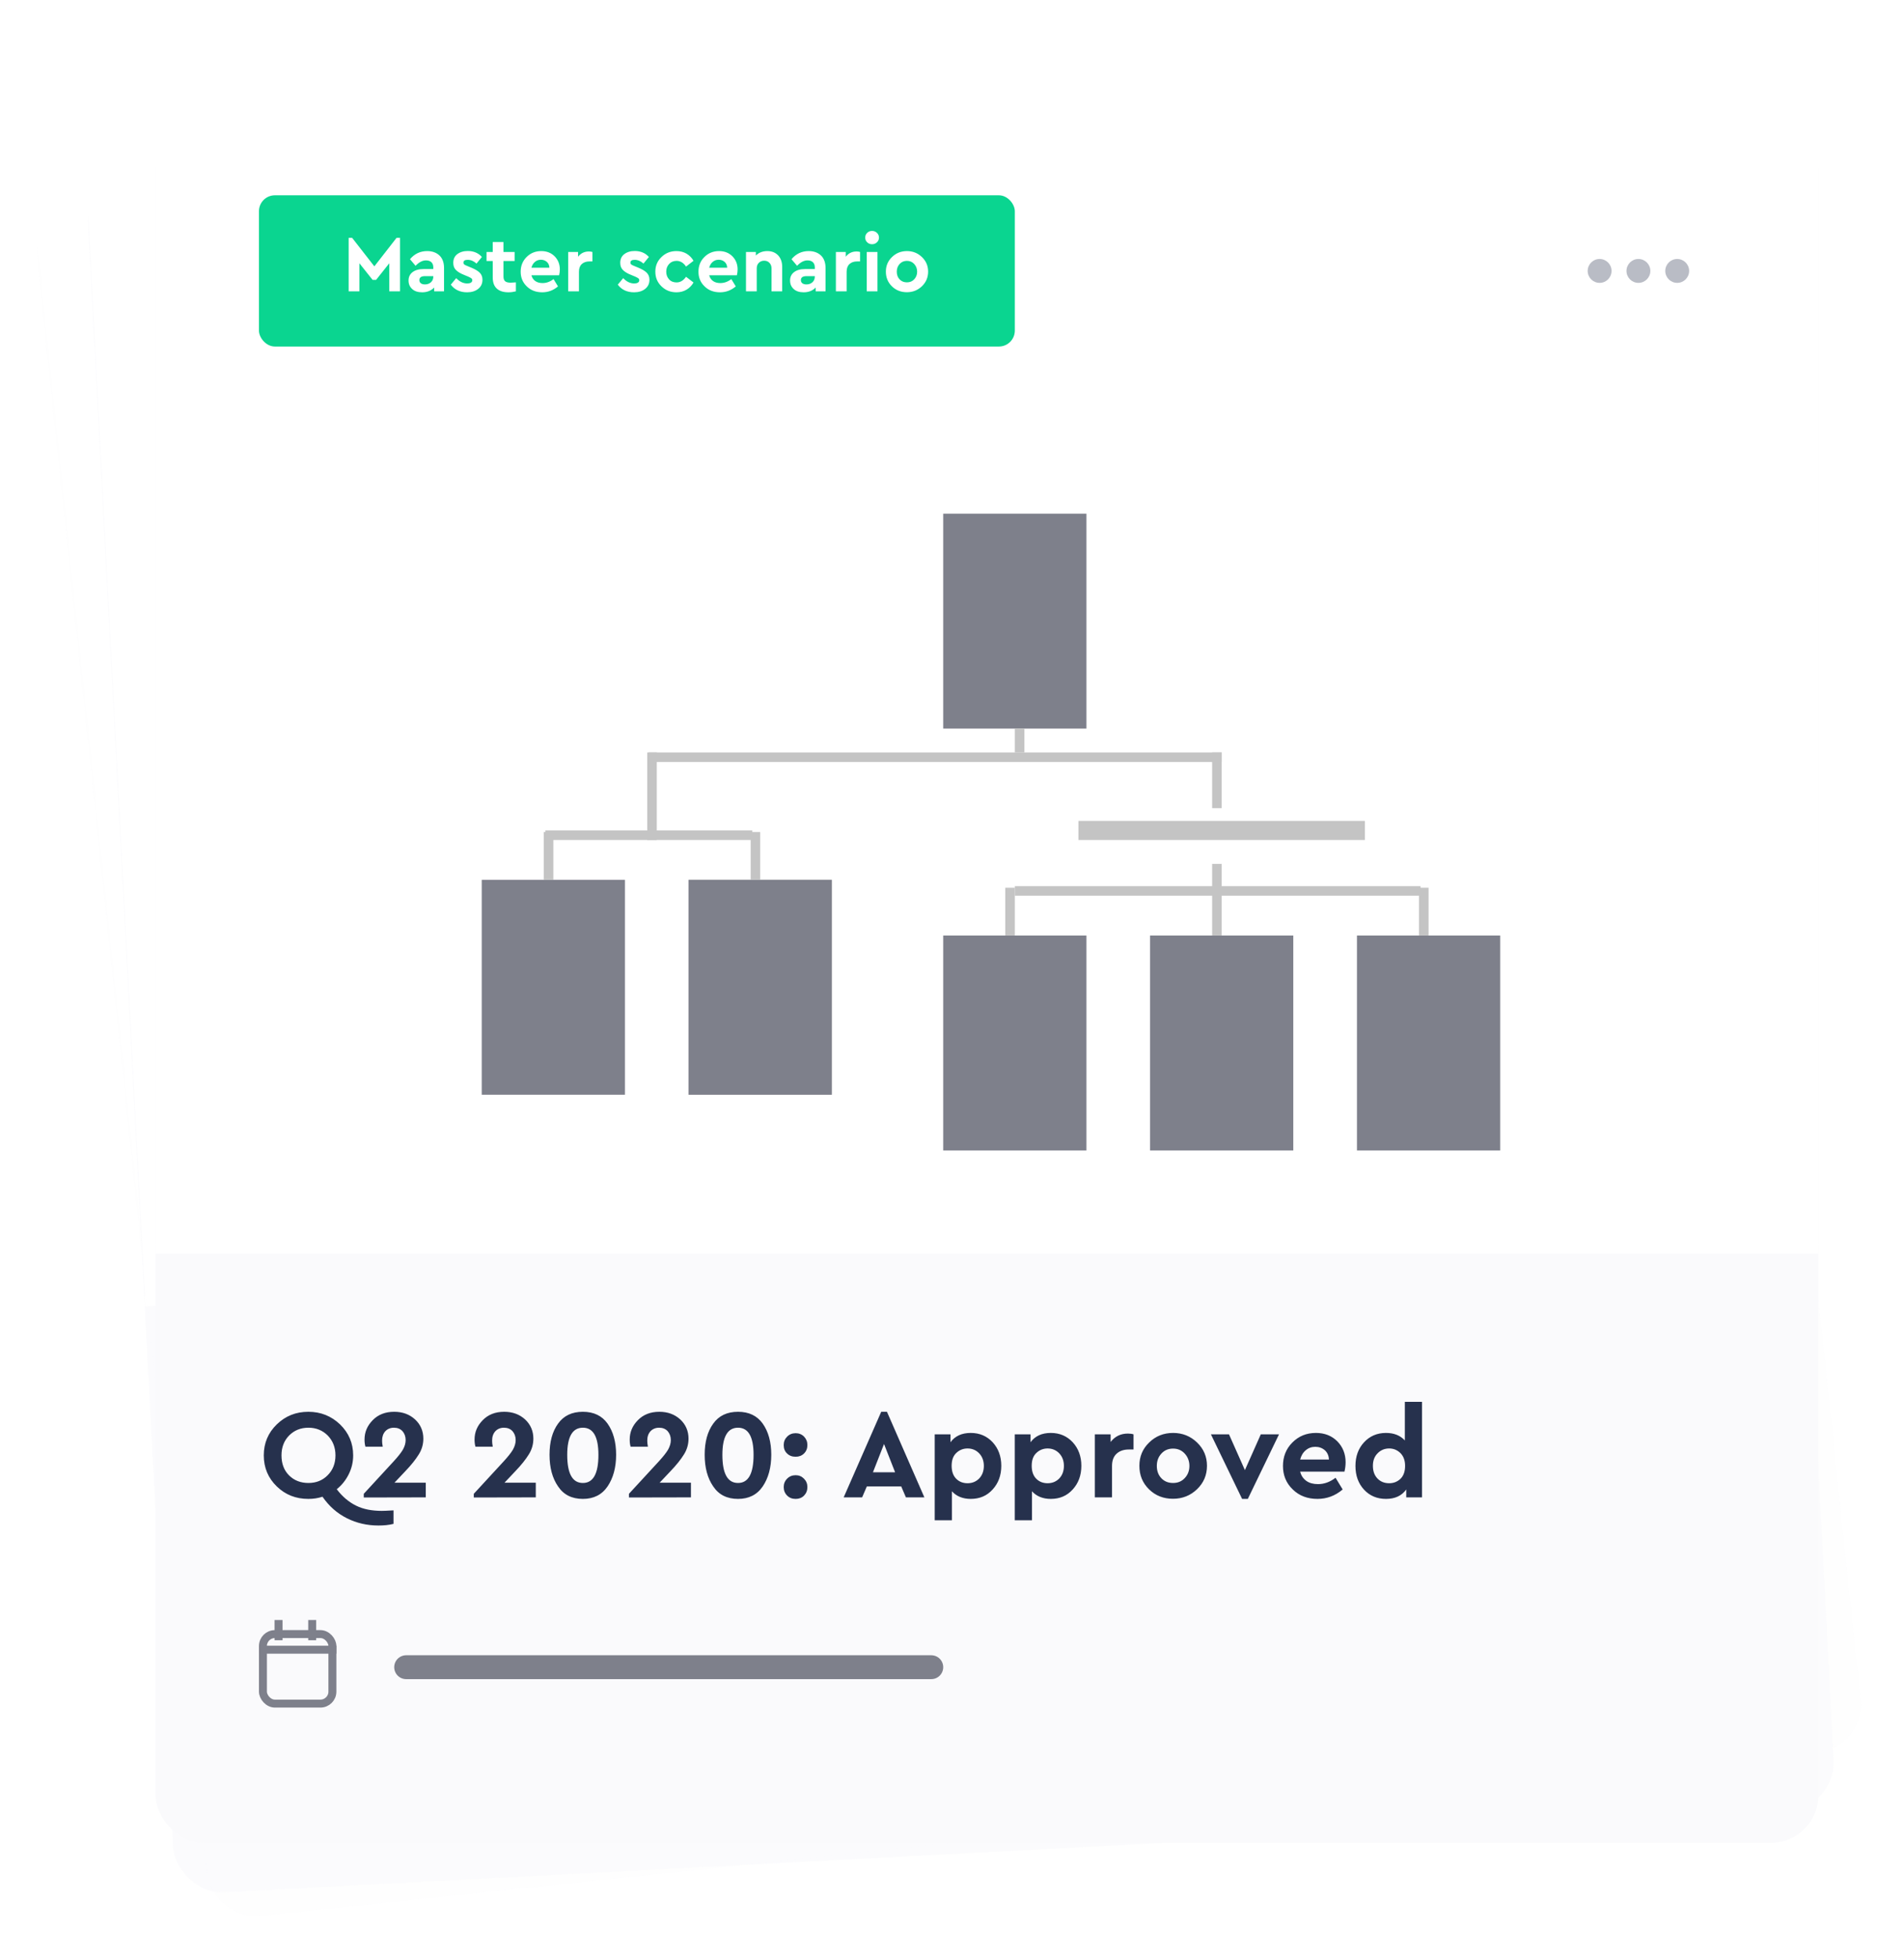<svg width="178" height="183" viewBox="0 0 178 183" fill="none" xmlns="http://www.w3.org/2000/svg">
<g opacity="0.3">
<g filter="url(#filter0_d)">
<rect x="3" y="18.25" width="155.461" height="160.668" rx="4.463" transform="rotate(-6 3 18.25)" fill="#FAFAFC"/>
</g>
<path d="M29.205 138.179L26.27 138.487L27.091 146.299L28.689 146.131L28.399 143.373L29.736 143.233C30.565 143.146 31.216 142.85 31.687 142.322C32.158 141.794 32.367 141.161 32.287 140.404C32.208 139.646 31.872 139.071 31.302 138.664C30.733 138.258 30.034 138.092 29.205 138.179ZM29.353 139.587C29.708 139.55 30.015 139.625 30.25 139.804C30.485 139.995 30.619 140.244 30.654 140.576C30.69 140.919 30.612 141.202 30.421 141.438C30.231 141.673 29.956 141.798 29.59 141.836L28.252 141.977L28.016 139.728L29.353 139.587ZM34.677 136.527L33.079 136.695L34.012 145.572L35.61 145.404L34.677 136.527ZM38.964 138.996C37.934 139.104 37.124 139.596 36.534 140.472L37.466 141.367C37.919 140.781 38.411 140.454 38.932 140.4C39.287 140.362 39.557 140.43 39.765 140.587C39.975 140.757 40.096 140.995 40.129 141.315L40.156 141.575L38.689 141.73C38.002 141.802 37.486 142.012 37.116 142.362C36.746 142.712 36.6 143.146 36.654 143.667C36.709 144.187 36.93 144.583 37.332 144.876C37.722 145.17 38.235 145.271 38.863 145.206C39.596 145.128 40.175 144.828 40.575 144.308L40.635 144.876L42.103 144.721L41.737 141.242C41.652 140.437 41.35 139.834 40.855 139.455C40.361 139.077 39.721 138.916 38.964 138.996ZM39.166 143.989C38.905 144.016 38.699 143.99 38.533 143.888C38.366 143.786 38.279 143.639 38.258 143.438C38.217 143.048 38.468 142.818 39.013 142.761L40.267 142.629L40.275 142.7C40.311 143.043 40.222 143.339 40.008 143.577C39.794 143.815 39.509 143.953 39.166 143.989ZM46.195 138.236C45.485 138.311 44.94 138.595 44.548 139.079L44.492 138.547L43.025 138.701L43.64 144.56L45.238 144.392L44.879 140.971C44.844 140.64 44.91 140.358 45.101 140.122C45.291 139.887 45.541 139.753 45.872 139.718C46.191 139.684 46.463 139.764 46.687 139.955C46.91 140.147 47.045 140.408 47.08 140.74L47.44 144.16L49.026 143.994L48.644 140.36C48.569 139.65 48.308 139.103 47.873 138.718C47.426 138.334 46.87 138.165 46.195 138.236ZM53.118 137.508C52.408 137.583 51.864 137.868 51.472 138.352L51.416 137.819L49.948 137.973L50.564 143.832L52.162 143.664L51.802 140.244C51.768 139.912 51.834 139.63 52.024 139.394C52.215 139.159 52.464 139.025 52.796 138.99C53.115 138.957 53.387 139.036 53.61 139.228C53.834 139.42 53.969 139.681 54.004 140.012L54.364 143.433L55.95 143.266L55.568 139.632C55.493 138.922 55.232 138.375 54.797 137.99C54.349 137.606 53.793 137.437 53.118 137.508ZM57.337 134.037C57.053 134.067 56.814 134.188 56.644 134.397C56.463 134.608 56.393 134.855 56.423 135.139C56.453 135.423 56.571 135.638 56.792 135.806C57.002 135.975 57.26 136.044 57.544 136.014C57.828 135.984 58.055 135.865 58.236 135.654C58.418 135.444 58.501 135.207 58.471 134.923C58.441 134.639 58.309 134.414 58.088 134.246C57.867 134.077 57.621 134.008 57.337 134.037ZM58.47 137.078L56.872 137.245L57.488 143.104L59.086 142.936L58.47 137.078ZM63.221 136.447C62.511 136.521 61.966 136.806 61.574 137.29L61.518 136.757L60.051 136.911L60.666 142.77L62.264 142.602L61.905 139.182C61.87 138.85 61.936 138.568 62.127 138.333C62.317 138.097 62.566 137.963 62.898 137.929C63.218 137.895 63.489 137.974 63.713 138.166C63.936 138.358 64.071 138.619 64.106 138.95L64.466 142.371L66.052 142.204L65.67 138.571C65.595 137.86 65.334 137.313 64.899 136.928C64.452 136.545 63.895 136.376 63.221 136.447ZM71.389 135.72L71.466 136.454C70.98 135.93 70.31 135.701 69.458 135.791C68.641 135.877 67.995 136.22 67.53 136.807C67.054 137.396 66.867 138.122 66.958 138.986C67.048 139.85 67.382 140.521 67.972 141.009C68.55 141.499 69.252 141.688 70.069 141.603C70.826 141.523 71.406 141.235 71.783 140.716L71.816 141.036C71.865 141.498 71.759 141.856 71.5 142.122C71.24 142.389 70.873 142.535 70.399 142.585C69.784 142.65 69.119 142.468 68.414 142.028L67.691 143.229C68.573 143.878 69.569 144.132 70.681 144.015C71.593 143.92 72.3 143.594 72.805 143.038C73.297 142.484 73.505 141.732 73.404 140.773L72.857 135.565L71.389 135.72ZM70.258 140.218C69.832 140.263 69.45 140.16 69.136 139.906C68.811 139.653 68.628 139.277 68.578 138.803C68.528 138.33 68.632 137.948 68.887 137.646C69.142 137.344 69.495 137.163 69.933 137.117C70.335 137.075 70.704 137.168 71.014 137.387C71.325 137.617 71.519 137.98 71.571 138.477C71.625 138.986 71.512 139.393 71.256 139.695C70.99 140.01 70.661 140.176 70.258 140.218ZM80.047 131.89C79.326 132.313 78.762 132.982 78.378 133.884C77.982 134.787 77.864 135.937 78.009 137.322C78.155 138.706 78.51 139.806 79.085 140.607C79.647 141.41 80.338 141.947 81.131 142.199L81.657 141.174C80.367 140.508 79.616 139.175 79.406 137.175C79.196 135.174 79.653 133.714 80.775 132.783L80.047 131.89ZM84.539 132.363L81.983 132.632L82.804 140.444L85.36 140.175C86.615 140.043 87.594 139.569 88.31 138.752C89.026 137.935 89.33 136.957 89.208 135.797C89.087 134.637 88.585 133.733 87.729 133.105C86.861 132.478 85.794 132.231 84.539 132.363ZM84.679 133.808C85.472 133.725 86.135 133.883 86.653 134.259C87.173 134.647 87.484 135.213 87.563 135.97C87.643 136.728 87.458 137.358 87.031 137.857C86.594 138.358 85.978 138.65 85.197 138.732L84.25 138.832L83.732 133.908L84.679 133.808ZM93.323 133.342C92.649 133.413 92.144 133.73 91.796 134.293L91.721 133.583L90.254 133.737L90.869 139.596L92.467 139.428L92.16 136.504C92.108 136.007 92.21 135.614 92.466 135.323C92.723 135.033 93.088 134.863 93.574 134.812L94 134.767L93.852 133.359C93.693 133.328 93.513 133.323 93.323 133.342ZM97.116 132.884C96.086 132.992 95.276 133.484 94.686 134.36L95.618 135.255C96.071 134.669 96.563 134.342 97.084 134.288C97.439 134.25 97.709 134.318 97.917 134.475C98.126 134.645 98.247 134.883 98.281 135.203L98.308 135.463L96.841 135.618C96.154 135.69 95.638 135.9 95.268 136.25C94.897 136.6 94.752 137.034 94.806 137.555C94.861 138.075 95.082 138.471 95.484 138.764C95.874 139.058 96.387 139.159 97.014 139.094C97.748 139.016 98.327 138.716 98.727 138.196L98.787 138.764L100.254 138.609L99.889 135.13C99.804 134.325 99.501 133.722 99.007 133.343C98.512 132.965 97.873 132.804 97.116 132.884ZM97.317 137.877C97.057 137.904 96.851 137.878 96.684 137.776C96.518 137.674 96.431 137.527 96.41 137.326C96.369 136.936 96.62 136.706 97.164 136.649L98.419 136.517L98.427 136.588C98.463 136.931 98.374 137.227 98.16 137.465C97.945 137.703 97.661 137.841 97.317 137.877ZM103.93 130.552C104.072 130.537 104.227 130.533 104.407 130.538L104.267 129.201C103.974 129.148 103.685 129.13 103.377 129.162C102.667 129.237 102.143 129.484 101.779 129.893C101.415 130.302 101.271 130.868 101.348 131.602L101.449 132.56L100.62 132.647L100.762 133.997L101.591 133.91L102.064 138.419L103.662 138.251L103.188 133.742L104.479 133.606L104.337 132.257L103.047 132.392L102.961 131.576C102.926 131.244 102.985 131.011 103.148 130.85C103.298 130.691 103.563 130.591 103.93 130.552ZM108.408 136.448C108.029 136.488 107.739 136.459 107.558 136.334C107.366 136.211 107.258 135.983 107.223 135.651L106.981 133.343L108.638 133.169L108.496 131.82L106.839 131.994L106.683 130.514L105.086 130.682L105.241 132.162L104.318 132.259L104.46 133.608L105.383 133.511L105.64 135.961C105.718 136.695 105.977 137.23 106.43 137.553C106.871 137.878 107.47 137.995 108.215 137.916C108.57 137.879 108.932 137.793 109.301 137.659L109.161 136.321C108.75 136.4 108.503 136.438 108.408 136.448ZM109.696 128.774L109.157 129.799C110.449 130.477 111.213 131.821 111.422 133.81C111.631 135.798 111.162 137.26 110.039 138.191L110.779 139.083C111.49 138.673 112.042 138.005 112.438 137.102C112.822 136.2 112.952 135.049 112.807 133.664C112.661 132.279 112.294 131.181 111.731 130.379C111.156 129.577 110.478 129.038 109.696 128.774Z" fill="#26314D"/>
<path d="M3.467 22.689C3.209 20.237 4.987 18.041 7.439 17.784L153.171 2.467C155.622 2.209 157.818 3.987 158.076 6.439L168.728 107.785L14.118 124.035L3.467 22.689Z" fill="white"/>
<g filter="url(#filter1_d)">
<line x1="14.043" y1="123.319" x2="168.653" y2="107.069" stroke="white" stroke-width="0.964"/>
</g>
<rect x="27.897" y="159.063" width="6.494" height="6.494" rx="1.116" transform="rotate(-6 27.897 159.063)" stroke="#7E808B" stroke-width="0.744"/>
<line x1="27.68" y1="160.553" x2="34.878" y2="159.797" stroke="#7E808B" stroke-width="0.744"/>
<line x1="29.408" y1="159.48" x2="29.211" y2="157.602" stroke="#7E808B" stroke-width="0.744"/>
<line x1="32.538" y1="159.151" x2="32.34" y2="157.273" stroke="#7E808B" stroke-width="0.744"/>
<line x1="41.536" y1="160.739" x2="90.36" y2="155.607" stroke="#7E808B" stroke-width="2.232" stroke-linecap="round"/>
<rect x="84.322" y="87.487" width="13.389" height="20.084" transform="rotate(-6 84.322 87.487)" fill="#7E808B"/>
<rect x="103.556" y="85.466" width="13.389" height="20.084" transform="rotate(-6 103.556 85.466)" fill="#7E808B"/>
<rect x="122.789" y="83.444" width="13.389" height="20.084" transform="rotate(-6 122.789 83.444)" fill="#7E808B"/>
<rect x="60.106" y="84.797" width="13.389" height="20.084" transform="rotate(-6 60.106 84.797)" fill="#C4C4C4"/>
<rect x="60.106" y="84.797" width="13.389" height="20.084" transform="rotate(-6 60.106 84.797)" fill="#7E808B"/>
<rect x="80.201" y="48.28" width="13.389" height="20.084" transform="rotate(-6 80.201 48.28)" fill="#7E808B"/>
<rect x="40.872" y="86.819" width="13.389" height="20.084" transform="rotate(-6 40.872 86.819)" fill="#7E808B"/>
<line x1="47.086" y1="86.165" x2="46.619" y2="81.727" stroke="#C4C4C4" stroke-width="0.893"/>
<line x1="46.355" y1="82.054" x2="65.588" y2="80.032" stroke="#C4C4C4" stroke-width="0.893"/>
<line x1="90.544" y1="82.645" x2="128.272" y2="78.68" stroke="#C4C4C4" stroke-width="0.893"/>
<line x1="66.319" y1="84.144" x2="65.853" y2="79.706" stroke="#C4C4C4" stroke-width="0.893"/>
<line x1="90.536" y1="86.834" x2="90.069" y2="82.396" stroke="#C4C4C4" stroke-width="0.893"/>
<line x1="109.77" y1="84.813" x2="109.07" y2="78.155" stroke="#C4C4C4" stroke-width="0.893"/>
<line x1="108.526" y1="72.977" x2="107.981" y2="67.798" stroke="#C4C4C4" stroke-width="0.893"/>
<line x1="56.314" y1="81.456" x2="55.459" y2="73.319" stroke="#C4C4C4" stroke-width="0.893"/>
<line x1="129.003" y1="82.791" x2="128.537" y2="78.353" stroke="#C4C4C4" stroke-width="0.893"/>
<line x1="95.871" y1="76.401" x2="122.503" y2="73.602" stroke="#C4C4C4" stroke-width="1.785"/>
<line x1="108.472" y1="68.195" x2="55.209" y2="73.794" stroke="#C4C4C4" stroke-width="0.893"/>
<line x1="89.402" y1="67.507" x2="89.636" y2="69.727" stroke="#C4C4C4" stroke-width="0.893"/>
<circle cx="138.86" cy="19.303" r="1.116" transform="rotate(-6 138.86 19.303)" fill="#B9BCC5"/>
<circle cx="142.466" cy="18.924" r="1.116" transform="rotate(-6 142.466 18.924)" fill="#B9BCC5"/>
<circle cx="146.072" cy="18.545" r="1.116" transform="rotate(-6 146.072 18.545)" fill="#B9BCC5"/>
</g>
<g opacity="0.7">
<g filter="url(#filter2_d)">
<rect x="8" y="15.136" width="155.461" height="160.668" rx="4.463" transform="rotate(-3 8 15.136)" fill="#FAFAFC"/>
</g>
<path d="M27.893 136.272L24.945 136.426L25.357 144.271L26.961 144.186L26.816 141.417L28.159 141.347C28.991 141.303 29.657 141.042 30.154 140.539C30.652 140.036 30.894 139.416 30.854 138.655C30.814 137.895 30.509 137.303 29.962 136.867C29.415 136.431 28.725 136.228 27.893 136.272ZM27.967 137.686C28.324 137.668 28.626 137.759 28.851 137.95C29.076 138.153 29.197 138.408 29.214 138.741C29.232 139.086 29.14 139.365 28.937 139.59C28.734 139.815 28.454 139.925 28.085 139.944L26.742 140.015L26.624 137.757L27.967 137.686ZM33.444 134.908L31.839 134.993L32.306 143.906L33.911 143.822L33.444 134.908ZM37.596 137.599C36.562 137.653 35.727 138.102 35.092 138.946L35.976 139.888C36.459 139.327 36.967 139.026 37.49 138.999C37.847 138.98 38.113 139.061 38.313 139.23C38.513 139.41 38.621 139.654 38.638 139.975L38.651 140.237L37.178 140.314C36.488 140.35 35.962 140.533 35.574 140.863C35.186 141.193 35.017 141.619 35.045 142.142C35.072 142.665 35.272 143.072 35.658 143.385C36.032 143.699 36.539 143.827 37.169 143.794C37.906 143.756 38.5 143.486 38.927 142.987L38.957 143.558L40.43 143.481L40.247 139.986C40.205 139.178 39.934 138.561 39.46 138.157C38.986 137.752 38.356 137.559 37.596 137.599ZM37.536 142.595C37.274 142.609 37.07 142.572 36.909 142.461C36.748 142.351 36.669 142.2 36.658 141.998C36.638 141.606 36.9 141.389 37.447 141.361L38.707 141.295L38.711 141.366C38.729 141.711 38.625 142.002 38.398 142.228C38.172 142.455 37.88 142.577 37.536 142.595ZM44.856 137.218C44.143 137.256 43.585 137.511 43.168 137.974L43.14 137.439L41.666 137.517L41.974 143.4L43.579 143.316L43.399 139.881C43.382 139.548 43.462 139.27 43.665 139.044C43.868 138.819 44.124 138.699 44.456 138.681C44.777 138.664 45.044 138.758 45.258 138.961C45.471 139.164 45.592 139.432 45.61 139.765L45.79 143.2L47.382 143.116L47.191 139.467C47.154 138.754 46.922 138.195 46.507 137.787C46.081 137.381 45.534 137.183 44.856 137.218ZM51.809 136.854C51.096 136.891 50.537 137.147 50.12 137.61L50.092 137.075L48.618 137.152L48.927 143.035L50.531 142.951L50.351 139.516C50.334 139.184 50.414 138.905 50.617 138.68C50.82 138.455 51.076 138.334 51.409 138.317C51.73 138.3 51.997 138.393 52.21 138.597C52.423 138.8 52.544 139.068 52.562 139.401L52.742 142.835L54.334 142.752L54.143 139.103C54.106 138.39 53.874 137.83 53.459 137.423C53.033 137.016 52.486 136.818 51.809 136.854ZM56.203 133.608C55.917 133.623 55.673 133.732 55.492 133.932C55.3 134.132 55.218 134.375 55.233 134.66C55.248 134.946 55.355 135.166 55.567 135.346C55.767 135.526 56.021 135.608 56.307 135.593C56.592 135.578 56.825 135.471 57.017 135.27C57.209 135.069 57.304 134.838 57.289 134.553C57.274 134.267 57.154 134.035 56.943 133.856C56.73 133.676 56.488 133.593 56.203 133.608ZM57.175 136.704L55.571 136.788L55.879 142.671L57.483 142.587L57.175 136.704ZM61.953 136.322C61.24 136.36 60.681 136.615 60.264 137.078L60.236 136.543L58.763 136.621L59.071 142.504L60.675 142.42L60.495 138.985C60.478 138.652 60.559 138.374 60.761 138.149C60.964 137.923 61.22 137.803 61.553 137.785C61.873 137.768 62.141 137.862 62.354 138.065C62.567 138.268 62.688 138.536 62.706 138.869L62.886 142.304L64.478 142.22L64.287 138.572C64.25 137.858 64.018 137.299 63.603 136.891C63.177 136.485 62.63 136.287 61.953 136.322ZM70.148 136.024L70.186 136.761C69.729 136.213 69.071 135.949 68.216 135.994C67.395 136.037 66.732 136.346 66.237 136.908C65.731 137.471 65.506 138.186 65.552 139.053C65.597 139.921 65.895 140.609 66.459 141.127C67.01 141.647 67.701 141.873 68.521 141.83C69.282 141.79 69.876 141.532 70.279 141.034L70.296 141.355C70.32 141.819 70.196 142.171 69.923 142.423C69.65 142.676 69.276 142.803 68.8 142.828C68.182 142.86 67.527 142.644 66.847 142.168L66.061 143.329C66.908 144.024 67.89 144.33 69.007 144.271C69.922 144.223 70.646 143.935 71.178 143.406C71.699 142.879 71.946 142.139 71.896 141.176L71.622 135.947L70.148 136.024ZM68.783 140.457C68.355 140.48 67.979 140.356 67.679 140.086C67.367 139.816 67.204 139.432 67.179 138.956C67.154 138.481 67.278 138.105 67.548 137.817C67.819 137.528 68.18 137.366 68.62 137.343C69.024 137.322 69.388 137.434 69.686 137.669C69.985 137.915 70.159 138.288 70.185 138.787C70.212 139.298 70.078 139.698 69.807 139.986C69.525 140.287 69.187 140.436 68.783 140.457ZM78.994 132.652C78.252 133.037 77.654 133.676 77.223 134.557C76.781 135.438 76.602 136.579 76.675 137.97C76.748 139.361 77.045 140.477 77.577 141.307C78.097 142.138 78.759 142.711 79.537 143.004L80.116 142.008C78.862 141.276 78.183 139.905 78.077 137.896C77.972 135.888 78.505 134.454 79.675 133.582L78.994 132.652ZM83.456 133.36L80.888 133.495L81.3 141.339L83.867 141.204C85.127 141.138 86.129 140.716 86.887 139.937C87.645 139.159 88 138.199 87.939 137.034C87.878 135.869 87.424 134.94 86.602 134.268C85.768 133.596 84.716 133.294 83.456 133.36ZM83.52 134.811C84.316 134.769 84.97 134.961 85.468 135.364C85.966 135.779 86.247 136.36 86.287 137.121C86.326 137.881 86.109 138.5 85.657 138.977C85.193 139.454 84.563 139.714 83.779 139.755L82.828 139.805L82.569 134.86L83.52 134.811ZM92.177 134.798C91.499 134.833 90.978 135.123 90.601 135.667L90.564 134.954L89.09 135.031L89.398 140.914L91.003 140.83L90.849 137.895C90.823 137.395 90.946 137.008 91.217 136.731C91.489 136.455 91.862 136.304 92.349 136.279L92.777 136.256L92.703 134.842C92.546 134.802 92.367 134.788 92.177 134.798ZM95.988 134.539C94.954 134.593 94.119 135.042 93.484 135.885L94.368 136.828C94.851 136.267 95.359 135.966 95.882 135.938C96.239 135.92 96.505 136.001 96.705 136.169C96.905 136.35 97.013 136.594 97.03 136.915L97.043 137.177L95.57 137.254C94.88 137.29 94.354 137.473 93.966 137.803C93.578 138.133 93.41 138.559 93.437 139.082C93.464 139.605 93.664 140.011 94.05 140.325C94.424 140.639 94.932 140.767 95.561 140.734C96.298 140.696 96.892 140.426 97.319 139.927L97.349 140.498L98.822 140.42L98.639 136.926C98.597 136.118 98.326 135.501 97.852 135.096C97.378 134.692 96.748 134.499 95.988 134.539ZM95.928 139.535C95.666 139.549 95.462 139.512 95.301 139.401C95.14 139.29 95.061 139.14 95.05 138.938C95.03 138.545 95.292 138.329 95.839 138.3L97.099 138.234L97.103 138.306C97.121 138.65 97.017 138.942 96.79 139.168C96.564 139.395 96.272 139.517 95.928 139.535ZM102.915 132.567C103.057 132.559 103.212 132.563 103.392 132.577L103.322 131.234C103.032 131.166 102.744 131.134 102.435 131.15C101.722 131.187 101.185 131.406 100.801 131.796C100.416 132.185 100.242 132.742 100.281 133.479L100.332 134.442L99.5 134.486L99.571 135.84L100.403 135.797L100.64 140.325L102.244 140.241L102.007 135.713L103.302 135.645L103.231 134.29L101.936 134.358L101.893 133.538C101.876 133.205 101.947 132.975 102.118 132.823C102.277 132.672 102.546 132.586 102.915 132.567ZM107.078 138.689C106.698 138.709 106.409 138.664 106.235 138.53C106.05 138.397 105.954 138.164 105.937 137.831L105.815 135.513L107.479 135.426L107.408 134.071L105.744 134.158L105.666 132.673L104.062 132.757L104.14 134.242L103.213 134.291L103.284 135.646L104.211 135.597L104.34 138.058C104.378 138.794 104.609 139.342 105.045 139.689C105.468 140.036 106.06 140.184 106.809 140.145C107.165 140.126 107.531 140.059 107.906 139.944L107.836 138.601C107.422 138.659 107.173 138.684 107.078 138.689ZM108.766 131.092L108.174 132.088C109.429 132.833 110.121 134.215 110.226 136.212C110.33 138.208 109.786 139.643 108.616 140.515L109.308 141.444C110.039 141.072 110.626 140.433 111.068 139.552C111.499 138.671 111.689 137.529 111.616 136.139C111.543 134.748 111.235 133.632 110.714 132.801C110.182 131.971 109.532 131.398 108.766 131.092Z" fill="#26314D"/>
<path d="M8.234 19.593C8.105 17.131 9.995 15.031 12.457 14.902L158.791 7.233C161.252 7.104 163.352 8.995 163.481 11.457L168.815 113.222L13.567 121.358L8.234 19.593Z" fill="white"/>
<g filter="url(#filter3_d)">
<line x1="13.529" y1="120.639" x2="168.777" y2="112.502" stroke="white" stroke-width="0.964"/>
</g>
<rect x="25.493" y="157.059" width="6.494" height="6.494" rx="1.116" transform="rotate(-3 25.493 157.059)" stroke="#7E808B" stroke-width="0.744"/>
<line x1="25.198" y1="158.536" x2="32.426" y2="158.157" stroke="#7E808B" stroke-width="0.744"/>
<line x1="26.98" y1="157.554" x2="26.882" y2="155.668" stroke="#7E808B" stroke-width="0.744"/>
<line x1="30.123" y1="157.389" x2="30.024" y2="155.504" stroke="#7E808B" stroke-width="0.744"/>
<line x1="39.026" y1="159.447" x2="88.051" y2="156.877" stroke="#7E808B" stroke-width="2.232" stroke-linecap="round"/>
<rect x="85.587" y="88.534" width="13.389" height="20.084" transform="rotate(-3 85.587 88.534)" fill="#7E808B"/>
<rect x="104.9" y="87.522" width="13.389" height="20.084" transform="rotate(-3 104.9 87.522)" fill="#7E808B"/>
<rect x="124.214" y="86.51" width="13.389" height="20.084" transform="rotate(-3 124.214 86.51)" fill="#7E808B"/>
<rect x="61.545" y="84.581" width="13.389" height="20.084" transform="rotate(-3 61.545 84.581)" fill="#C4C4C4"/>
<rect x="61.545" y="84.581" width="13.389" height="20.084" transform="rotate(-3 61.545 84.581)" fill="#7E808B"/>
<rect x="83.524" y="49.166" width="13.389" height="20.084" transform="rotate(-3 83.524 49.166)" fill="#7E808B"/>
<rect x="42.232" y="85.593" width="13.389" height="20.084" transform="rotate(-3 42.232 85.593)" fill="#7E808B"/>
<line x1="48.471" y1="85.266" x2="48.238" y2="80.809" stroke="#C4C4C4" stroke-width="0.893"/>
<line x1="47.956" y1="81.121" x2="67.269" y2="80.109" stroke="#C4C4C4" stroke-width="0.893"/>
<line x1="92.055" y1="84.024" x2="129.938" y2="82.039" stroke="#C4C4C4" stroke-width="0.893"/>
<line x1="67.784" y1="84.254" x2="67.55" y2="79.797" stroke="#C4C4C4" stroke-width="0.893"/>
<line x1="91.827" y1="88.207" x2="91.593" y2="83.751" stroke="#C4C4C4" stroke-width="0.893"/>
<line x1="111.14" y1="87.195" x2="110.79" y2="80.51" stroke="#C4C4C4" stroke-width="0.893"/>
<line x1="110.517" y1="75.31" x2="110.245" y2="70.111" stroke="#C4C4C4" stroke-width="0.893"/>
<line x1="57.933" y1="81.046" x2="57.505" y2="72.875" stroke="#C4C4C4" stroke-width="0.893"/>
<line x1="130.453" y1="86.183" x2="130.219" y2="81.726" stroke="#C4C4C4" stroke-width="0.893"/>
<line x1="97.701" y1="78.067" x2="124.442" y2="76.666" stroke="#C4C4C4" stroke-width="1.785"/>
<line x1="110.714" y1="70.533" x2="57.231" y2="73.336" stroke="#C4C4C4" stroke-width="0.893"/>
<line x1="91.706" y1="68.848" x2="91.823" y2="71.076" stroke="#C4C4C4" stroke-width="0.893"/>
<circle cx="143.619" cy="23.298" r="1.116" transform="rotate(-3 143.619 23.298)" fill="#B9BCC5"/>
<circle cx="147.24" cy="23.108" r="1.116" transform="rotate(-3 147.24 23.108)" fill="#B9BCC5"/>
<circle cx="150.861" cy="22.918" r="1.116" transform="rotate(-3 150.861 22.918)" fill="#B9BCC5"/>
</g>
<g filter="url(#filter4_d)">
<rect x="14.539" y="10.07" width="155.461" height="160.668" rx="4.463" fill="#FAFAFC"/>
</g>
<path d="M35.694 141.198C34.765 141.198 33.956 141.043 33.29 140.71C32.611 140.376 32.004 139.865 31.481 139.174C31.957 138.793 32.326 138.329 32.599 137.782C32.873 137.234 33.016 136.651 33.016 136.009C33.016 134.866 32.599 133.902 31.79 133.117C30.969 132.331 29.981 131.938 28.827 131.938C27.66 131.938 26.684 132.331 25.875 133.117C25.066 133.902 24.661 134.866 24.661 136.009C24.661 137.163 25.066 138.127 25.875 138.912C26.684 139.698 27.66 140.079 28.827 140.079C29.279 140.079 29.719 140.019 30.148 139.876C30.767 140.769 31.528 141.436 32.433 141.888C33.337 142.34 34.313 142.566 35.384 142.566C35.908 142.566 36.372 142.519 36.789 142.411V141.15C36.217 141.186 35.849 141.198 35.694 141.198ZM26.316 136.009C26.316 135.259 26.553 134.64 27.03 134.152C27.506 133.676 28.101 133.426 28.839 133.426C29.553 133.426 30.16 133.676 30.636 134.152C31.112 134.64 31.362 135.259 31.362 136.009C31.362 136.77 31.112 137.389 30.636 137.865C30.16 138.353 29.553 138.591 28.839 138.591C28.101 138.591 27.494 138.353 27.018 137.877C26.542 137.401 26.316 136.77 26.316 136.009ZM36.876 138.567L37.887 137.496C38.447 136.913 38.863 136.389 39.149 135.925C39.435 135.473 39.577 134.973 39.577 134.449C39.577 133.735 39.316 133.128 38.804 132.652C38.28 132.176 37.638 131.938 36.852 131.938C36.019 131.938 35.352 132.2 34.841 132.724C34.329 133.247 34.079 133.843 34.079 134.533C34.079 134.771 34.103 134.985 34.162 135.199H35.781C35.733 134.961 35.721 134.771 35.721 134.628C35.721 134.271 35.817 133.985 36.019 133.759C36.221 133.545 36.495 133.426 36.828 133.426C37.161 133.426 37.423 133.533 37.626 133.747C37.816 133.962 37.923 134.247 37.923 134.58C37.923 134.89 37.828 135.187 37.661 135.485C37.483 135.782 37.197 136.139 36.816 136.556L34.008 139.603V139.948L39.803 139.936V138.567H36.876ZM47.162 138.567L48.173 137.496C48.733 136.913 49.149 136.389 49.435 135.925C49.72 135.473 49.863 134.973 49.863 134.449C49.863 133.735 49.601 133.128 49.09 132.652C48.566 132.176 47.923 131.938 47.138 131.938C46.305 131.938 45.638 132.2 45.127 132.724C44.615 133.247 44.365 133.843 44.365 134.533C44.365 134.771 44.389 134.985 44.448 135.199H46.067C46.019 134.961 46.007 134.771 46.007 134.628C46.007 134.271 46.102 133.985 46.305 133.759C46.507 133.545 46.781 133.426 47.114 133.426C47.447 133.426 47.709 133.533 47.911 133.747C48.102 133.962 48.209 134.247 48.209 134.58C48.209 134.89 48.114 135.187 47.947 135.485C47.769 135.782 47.483 136.139 47.102 136.556L44.293 139.603V139.948L50.089 139.936V138.567H47.162ZM54.493 131.938C53.469 131.938 52.696 132.307 52.172 133.045C51.636 133.783 51.374 134.759 51.374 135.949C51.374 137.151 51.636 138.139 52.172 138.912C52.696 139.698 53.469 140.079 54.493 140.079C55.492 140.079 56.266 139.698 56.801 138.912C57.325 138.139 57.599 137.151 57.599 135.949C57.599 134.759 57.325 133.783 56.801 133.045C56.278 132.307 55.504 131.938 54.493 131.938ZM54.493 133.426C55.457 133.426 55.945 134.271 55.945 135.961C55.945 137.722 55.457 138.591 54.493 138.591C53.517 138.591 53.029 137.722 53.029 135.961C53.029 134.271 53.517 133.426 54.493 133.426ZM61.666 138.567L62.678 137.496C63.237 136.913 63.654 136.389 63.94 135.925C64.225 135.473 64.368 134.973 64.368 134.449C64.368 133.735 64.106 133.128 63.594 132.652C63.071 132.176 62.428 131.938 61.642 131.938C60.809 131.938 60.143 132.2 59.631 132.724C59.119 133.247 58.87 133.843 58.87 134.533C58.87 134.771 58.893 134.985 58.953 135.199H60.571C60.524 134.961 60.512 134.771 60.512 134.628C60.512 134.271 60.607 133.985 60.809 133.759C61.012 133.545 61.285 133.426 61.619 133.426C61.952 133.426 62.214 133.533 62.416 133.747C62.606 133.962 62.714 134.247 62.714 134.58C62.714 134.89 62.618 135.187 62.452 135.485C62.273 135.782 61.988 136.139 61.607 136.556L58.798 139.603V139.948L64.594 139.936V138.567H61.666ZM68.997 131.938C67.974 131.938 67.2 132.307 66.677 133.045C66.141 133.783 65.879 134.759 65.879 135.949C65.879 137.151 66.141 138.139 66.677 138.912C67.2 139.698 67.974 140.079 68.997 140.079C69.997 140.079 70.771 139.698 71.306 138.912C71.83 138.139 72.104 137.151 72.104 135.949C72.104 134.759 71.83 133.783 71.306 133.045C70.782 132.307 70.009 131.938 68.997 131.938ZM68.997 133.426C69.961 133.426 70.449 134.271 70.449 135.961C70.449 137.722 69.961 138.591 68.997 138.591C68.021 138.591 67.534 137.722 67.534 135.961C67.534 134.271 68.021 133.426 68.997 133.426ZM74.386 133.938C74.064 133.938 73.803 134.045 73.588 134.259C73.374 134.473 73.267 134.735 73.267 135.045C73.267 135.366 73.362 135.628 73.577 135.83C73.791 136.044 74.053 136.139 74.386 136.139C74.695 136.139 74.957 136.044 75.171 135.83C75.374 135.628 75.481 135.366 75.481 135.045C75.481 134.735 75.374 134.473 75.171 134.259C74.957 134.045 74.695 133.938 74.386 133.938ZM74.386 137.865C74.064 137.865 73.803 137.972 73.588 138.186C73.374 138.401 73.267 138.663 73.267 138.972C73.267 139.293 73.374 139.555 73.588 139.769C73.803 139.984 74.064 140.079 74.386 140.079C74.695 140.079 74.957 139.984 75.171 139.769C75.374 139.555 75.481 139.293 75.481 138.972C75.481 138.663 75.374 138.401 75.159 138.186C74.945 137.972 74.695 137.865 74.386 137.865ZM84.692 139.936H86.418L82.919 131.938H82.383L78.873 139.936H80.598L81.039 138.912H84.252L84.692 139.936ZM83.681 137.591H81.61L82.645 134.949L83.681 137.591ZM90.752 133.914C89.907 133.914 89.276 134.211 88.859 134.783V134.045H87.384V142.078H88.99V139.365C89.419 139.841 90.014 140.079 90.752 140.079C91.585 140.079 92.263 139.793 92.799 139.198C93.334 138.615 93.608 137.877 93.608 136.984C93.608 136.104 93.334 135.366 92.799 134.783C92.263 134.211 91.585 133.914 90.752 133.914ZM90.454 138.615C90.038 138.615 89.681 138.484 89.395 138.198C89.109 137.913 88.966 137.508 88.966 136.984C88.966 136.461 89.109 136.056 89.407 135.782C89.692 135.509 90.05 135.366 90.454 135.366C90.883 135.366 91.252 135.521 91.537 135.818C91.823 136.116 91.978 136.508 91.978 136.996C91.978 137.484 91.823 137.877 91.537 138.175C91.24 138.472 90.883 138.615 90.454 138.615ZM98.237 133.914C97.391 133.914 96.761 134.211 96.344 134.783V134.045H94.868V142.078H96.475V139.365C96.904 139.841 97.499 140.079 98.237 140.079C99.07 140.079 99.748 139.793 100.284 139.198C100.819 138.615 101.093 137.877 101.093 136.984C101.093 136.104 100.819 135.366 100.284 134.783C99.748 134.211 99.07 133.914 98.237 133.914ZM97.939 138.615C97.522 138.615 97.165 138.484 96.88 138.198C96.594 137.913 96.451 137.508 96.451 136.984C96.451 136.461 96.594 136.056 96.892 135.782C97.177 135.509 97.534 135.366 97.939 135.366C98.367 135.366 98.736 135.521 99.022 135.818C99.308 136.116 99.462 136.508 99.462 136.996C99.462 137.484 99.308 137.877 99.022 138.175C98.725 138.472 98.367 138.615 97.939 138.615ZM105.448 133.973C104.769 133.973 104.234 134.235 103.829 134.759V134.045H102.353V139.936H103.96V136.996C103.96 136.496 104.103 136.116 104.388 135.854C104.674 135.592 105.055 135.461 105.543 135.461H105.971V134.045C105.817 133.997 105.638 133.973 105.448 133.973ZM109.672 133.914C108.791 133.914 108.041 134.211 107.434 134.807C106.815 135.402 106.518 136.128 106.518 136.984C106.518 137.865 106.815 138.591 107.422 139.186C108.029 139.781 108.779 140.067 109.66 140.067C110.541 140.067 111.29 139.769 111.909 139.174C112.528 138.579 112.837 137.853 112.837 136.984C112.837 136.128 112.528 135.402 111.909 134.807C111.29 134.211 110.541 133.914 109.672 133.914ZM109.672 135.378C110.1 135.378 110.469 135.532 110.755 135.842C111.04 136.151 111.195 136.544 111.195 136.996C111.195 137.461 111.04 137.841 110.755 138.139C110.469 138.448 110.1 138.591 109.672 138.591C109.219 138.591 108.862 138.448 108.577 138.151C108.291 137.853 108.148 137.472 108.148 136.996C108.148 136.532 108.291 136.151 108.577 135.842C108.862 135.532 109.219 135.378 109.672 135.378ZM117.87 134.045L116.383 137.389L114.895 134.045H113.205L116.121 140.079H116.656L119.572 134.045H117.87ZM125.797 136.651C125.797 135.878 125.535 135.223 125.024 134.699C124.5 134.176 123.833 133.914 123.024 133.914C122.143 133.914 121.418 134.211 120.822 134.807C120.227 135.402 119.942 136.139 119.942 136.996C119.942 137.877 120.239 138.603 120.858 139.198C121.465 139.793 122.239 140.079 123.167 140.079C124.036 140.079 124.821 139.793 125.523 139.198L124.857 138.103C124.333 138.508 123.786 138.698 123.215 138.698C122.786 138.698 122.417 138.603 122.132 138.401C121.846 138.198 121.644 137.913 121.548 137.532H125.69C125.761 137.234 125.797 136.937 125.797 136.651ZM122.965 135.211C123.31 135.211 123.607 135.318 123.857 135.532C124.095 135.747 124.226 136.044 124.238 136.401H121.548C121.644 136.044 121.81 135.747 122.072 135.532C122.322 135.318 122.62 135.211 122.965 135.211ZM131.335 131.01V134.616C130.907 134.152 130.324 133.914 129.574 133.914C128.741 133.914 128.051 134.211 127.515 134.795C126.979 135.378 126.718 136.116 126.718 136.996C126.718 137.889 126.979 138.627 127.515 139.21C128.051 139.793 128.741 140.079 129.574 140.079C130.407 140.079 131.038 139.793 131.466 139.198V139.936H132.942V131.01H131.335ZM129.871 138.615C129.431 138.615 129.062 138.472 128.777 138.175C128.491 137.877 128.348 137.484 128.348 136.984C128.348 136.508 128.491 136.116 128.788 135.818C129.074 135.521 129.443 135.366 129.871 135.366C130.276 135.366 130.621 135.509 130.919 135.794C131.204 136.08 131.359 136.473 131.359 136.996C131.359 137.532 131.204 137.937 130.919 138.21C130.621 138.484 130.276 138.615 129.871 138.615Z" fill="#26314D"/>
<path d="M14.539 14.533C14.539 12.068 16.538 10.07 19.002 10.07H165.537C168.002 10.07 170 12.068 170 14.533V116.438H14.539V14.533Z" fill="white"/>
<g filter="url(#filter5_d)">
<line x1="14.539" y1="115.717" x2="170" y2="115.717" stroke="white" stroke-width="0.964"/>
</g>
<rect x="24.581" y="152.714" width="6.494" height="6.494" rx="1.116" stroke="#7E808B" stroke-width="0.744"/>
<line x1="24.209" y1="154.173" x2="31.447" y2="154.173" stroke="#7E808B" stroke-width="0.744"/>
<line x1="26.04" y1="153.286" x2="26.04" y2="151.398" stroke="#7E808B" stroke-width="0.744"/>
<line x1="29.187" y1="153.286" x2="29.187" y2="151.398" stroke="#7E808B" stroke-width="0.744"/>
<line x1="37.97" y1="155.807" x2="87.063" y2="155.807" stroke="#7E808B" stroke-width="2.232" stroke-linecap="round"/>
<rect x="88.179" y="87.429" width="13.389" height="20.084" fill="#7E808B"/>
<rect x="107.518" y="87.429" width="13.389" height="20.084" fill="#7E808B"/>
<rect x="126.858" y="87.429" width="13.389" height="20.084" fill="#7E808B"/>
<rect x="64.376" y="82.222" width="13.389" height="20.084" fill="#C4C4C4"/>
<rect x="64.376" y="82.222" width="13.389" height="20.084" fill="#7E808B"/>
<rect x="88.179" y="48.006" width="13.389" height="20.084" fill="#7E808B"/>
<rect x="45.036" y="82.222" width="13.389" height="20.084" fill="#7E808B"/>
<line x1="51.285" y1="82.222" x2="51.285" y2="77.759" stroke="#C4C4C4" stroke-width="0.893"/>
<line x1="50.987" y1="78.056" x2="70.326" y2="78.056" stroke="#C4C4C4" stroke-width="0.893"/>
<line x1="94.873" y1="83.263" x2="132.808" y2="83.263" stroke="#C4C4C4" stroke-width="0.893"/>
<line x1="70.624" y1="82.222" x2="70.624" y2="77.759" stroke="#C4C4C4" stroke-width="0.893"/>
<line x1="94.427" y1="87.429" x2="94.427" y2="82.966" stroke="#C4C4C4" stroke-width="0.893"/>
<line x1="113.766" y1="87.429" x2="113.766" y2="80.734" stroke="#C4C4C4" stroke-width="0.893"/>
<line x1="113.766" y1="75.527" x2="113.766" y2="70.32" stroke="#C4C4C4" stroke-width="0.893"/>
<line x1="60.954" y1="78.503" x2="60.954" y2="70.32" stroke="#C4C4C4" stroke-width="0.893"/>
<line x1="133.106" y1="87.429" x2="133.106" y2="82.966" stroke="#C4C4C4" stroke-width="0.893"/>
<line x1="100.824" y1="77.61" x2="127.602" y2="77.61" stroke="#C4C4C4" stroke-width="1.785"/>
<line x1="114.213" y1="70.767" x2="60.657" y2="70.767" stroke="#C4C4C4" stroke-width="0.893"/>
<line x1="95.319" y1="68.089" x2="95.319" y2="70.32" stroke="#C4C4C4" stroke-width="0.893"/>
<rect x="24.209" y="18.252" width="70.664" height="14.133" rx="1.488" fill="#0AD590"/>
<path d="M37.072 22.229L34.997 24.892L32.921 22.229H32.594V27.227H33.598V24.602L34.833 26.156H35.16L36.395 24.602V27.227H37.399V22.229H37.072ZM39.935 23.464C39.288 23.464 38.753 23.717 38.329 24.223L38.849 24.84C39.169 24.505 39.496 24.334 39.824 24.334C40.047 24.334 40.211 24.393 40.33 24.505C40.449 24.624 40.508 24.78 40.508 24.981V25.145H39.586C39.154 25.145 38.82 25.241 38.567 25.435C38.314 25.628 38.195 25.889 38.195 26.216C38.195 26.543 38.306 26.804 38.537 27.012C38.76 27.22 39.072 27.317 39.467 27.317C39.928 27.317 40.307 27.168 40.59 26.87V27.227H41.512V25.041C41.512 24.535 41.364 24.141 41.081 23.873C40.798 23.605 40.411 23.464 39.935 23.464ZM39.734 26.58C39.571 26.58 39.444 26.551 39.348 26.476C39.251 26.402 39.206 26.305 39.206 26.179C39.206 25.933 39.377 25.807 39.72 25.807H40.508V25.851C40.508 26.067 40.434 26.246 40.285 26.38C40.136 26.514 39.95 26.58 39.734 26.58ZM43.728 23.456C43.327 23.456 42.999 23.56 42.746 23.754C42.494 23.947 42.375 24.223 42.375 24.565C42.375 24.84 42.456 25.063 42.62 25.227C42.784 25.398 43.037 25.554 43.379 25.688L43.773 25.851C43.907 25.911 44.004 25.963 44.063 26.008C44.123 26.052 44.152 26.112 44.152 26.186C44.152 26.29 44.108 26.365 44.018 26.417C43.929 26.469 43.818 26.491 43.684 26.491C43.312 26.491 42.97 26.328 42.65 25.993L42.144 26.603C42.501 27.079 43.014 27.317 43.669 27.317C44.085 27.317 44.428 27.213 44.695 27.004C44.963 26.796 45.104 26.514 45.104 26.142C45.104 25.874 45.015 25.651 44.852 25.487C44.688 25.323 44.428 25.167 44.071 25.018L43.714 24.87C43.565 24.817 43.468 24.765 43.408 24.721C43.349 24.676 43.327 24.617 43.327 24.542C43.327 24.371 43.453 24.282 43.721 24.282C44.018 24.282 44.294 24.401 44.547 24.632L45.052 24.014C44.718 23.642 44.279 23.456 43.728 23.456ZM47.753 26.417C47.515 26.417 47.337 26.38 47.232 26.29C47.121 26.201 47.069 26.052 47.069 25.844V24.393H48.11V23.546H47.069V22.616H46.065V23.546H45.484V24.393H46.065V25.933C46.065 26.394 46.191 26.744 46.451 26.975C46.704 27.205 47.069 27.317 47.537 27.317C47.761 27.317 47.991 27.287 48.229 27.227V26.387C47.969 26.409 47.812 26.417 47.753 26.417ZM52.337 25.175C52.337 24.691 52.173 24.282 51.853 23.955C51.526 23.627 51.11 23.464 50.604 23.464C50.053 23.464 49.6 23.65 49.228 24.022C48.856 24.393 48.677 24.855 48.677 25.39C48.677 25.941 48.863 26.394 49.25 26.766C49.629 27.138 50.113 27.317 50.693 27.317C51.236 27.317 51.727 27.138 52.166 26.766L51.749 26.082C51.422 26.335 51.08 26.454 50.723 26.454C50.455 26.454 50.224 26.394 50.046 26.268C49.867 26.142 49.741 25.963 49.681 25.725H52.27C52.315 25.539 52.337 25.353 52.337 25.175ZM50.567 24.274C50.782 24.274 50.968 24.341 51.124 24.475C51.273 24.609 51.355 24.795 51.362 25.018H49.681C49.741 24.795 49.845 24.609 50.009 24.475C50.165 24.341 50.351 24.274 50.567 24.274ZM55.054 23.501C54.63 23.501 54.296 23.665 54.043 23.992V23.546H53.12V27.227H54.125V25.39C54.125 25.078 54.214 24.84 54.392 24.676C54.571 24.513 54.809 24.431 55.114 24.431H55.382V23.546C55.285 23.516 55.173 23.501 55.054 23.501ZM59.339 23.456C58.937 23.456 58.61 23.56 58.357 23.754C58.104 23.947 57.985 24.223 57.985 24.565C57.985 24.84 58.067 25.063 58.23 25.227C58.394 25.398 58.647 25.554 58.989 25.688L59.383 25.851C59.517 25.911 59.614 25.963 59.673 26.008C59.733 26.052 59.763 26.112 59.763 26.186C59.763 26.29 59.718 26.365 59.629 26.417C59.539 26.469 59.428 26.491 59.294 26.491C58.922 26.491 58.58 26.328 58.26 25.993L57.754 26.603C58.111 27.079 58.625 27.317 59.279 27.317C59.696 27.317 60.038 27.213 60.306 27.004C60.573 26.796 60.715 26.514 60.715 26.142C60.715 25.874 60.626 25.651 60.462 25.487C60.298 25.323 60.038 25.167 59.681 25.018L59.324 24.87C59.175 24.817 59.078 24.765 59.019 24.721C58.959 24.676 58.937 24.617 58.937 24.542C58.937 24.371 59.063 24.282 59.331 24.282C59.629 24.282 59.904 24.401 60.157 24.632L60.663 24.014C60.328 23.642 59.889 23.456 59.339 23.456ZM63.237 23.464C62.687 23.464 62.218 23.65 61.839 24.022C61.452 24.393 61.266 24.847 61.266 25.383C61.266 25.933 61.452 26.387 61.839 26.759C62.218 27.131 62.687 27.317 63.237 27.317C63.594 27.317 63.906 27.235 64.182 27.071C64.457 26.908 64.672 26.684 64.836 26.402L64.137 25.866C63.884 26.223 63.594 26.394 63.252 26.394C62.969 26.394 62.731 26.305 62.553 26.112C62.374 25.918 62.285 25.68 62.285 25.383C62.285 25.1 62.374 24.862 62.553 24.669C62.731 24.475 62.969 24.379 63.252 24.379C63.601 24.379 63.899 24.557 64.137 24.914L64.836 24.371C64.672 24.089 64.457 23.873 64.189 23.709C63.914 23.546 63.594 23.464 63.237 23.464ZM68.957 25.175C68.957 24.691 68.793 24.282 68.473 23.955C68.146 23.627 67.73 23.464 67.224 23.464C66.673 23.464 66.22 23.65 65.848 24.022C65.476 24.393 65.297 24.855 65.297 25.39C65.297 25.941 65.483 26.394 65.87 26.766C66.249 27.138 66.733 27.317 67.313 27.317C67.856 27.317 68.347 27.138 68.786 26.766L68.369 26.082C68.042 26.335 67.7 26.454 67.343 26.454C67.075 26.454 66.844 26.394 66.666 26.268C66.487 26.142 66.361 25.963 66.301 25.725H68.89C68.935 25.539 68.957 25.353 68.957 25.175ZM67.187 24.274C67.402 24.274 67.588 24.341 67.745 24.475C67.893 24.609 67.975 24.795 67.983 25.018H66.301C66.361 24.795 66.465 24.609 66.629 24.475C66.785 24.341 66.971 24.274 67.187 24.274ZM71.741 23.464C71.295 23.464 70.938 23.605 70.663 23.88V23.546H69.74V27.227H70.745V25.078C70.745 24.87 70.804 24.698 70.938 24.565C71.072 24.431 71.236 24.364 71.444 24.364C71.645 24.364 71.808 24.431 71.935 24.565C72.061 24.698 72.128 24.87 72.128 25.078V27.227H73.125V24.944C73.125 24.498 72.998 24.141 72.753 23.873C72.5 23.605 72.165 23.464 71.741 23.464ZM75.602 23.464C74.954 23.464 74.419 23.717 73.995 24.223L74.516 24.84C74.835 24.505 75.163 24.334 75.49 24.334C75.713 24.334 75.877 24.393 75.996 24.505C76.115 24.624 76.174 24.78 76.174 24.981V25.145H75.252C74.82 25.145 74.486 25.241 74.233 25.435C73.98 25.628 73.861 25.889 73.861 26.216C73.861 26.543 73.972 26.804 74.203 27.012C74.426 27.22 74.739 27.317 75.133 27.317C75.594 27.317 75.973 27.168 76.256 26.87V27.227H77.178V25.041C77.178 24.535 77.03 24.141 76.747 23.873C76.464 23.605 76.078 23.464 75.602 23.464ZM75.401 26.58C75.237 26.58 75.111 26.551 75.014 26.476C74.917 26.402 74.873 26.305 74.873 26.179C74.873 25.933 75.044 25.807 75.386 25.807H76.174V25.851C76.174 26.067 76.1 26.246 75.951 26.38C75.802 26.514 75.616 26.58 75.401 26.58ZM80.079 23.501C79.655 23.501 79.32 23.665 79.067 23.992V23.546H78.145V27.227H79.149V25.39C79.149 25.078 79.238 24.84 79.417 24.676C79.595 24.513 79.833 24.431 80.138 24.431H80.406V23.546C80.309 23.516 80.198 23.501 80.079 23.501ZM81.527 21.582C81.349 21.582 81.192 21.641 81.073 21.76C80.947 21.879 80.887 22.028 80.887 22.207C80.887 22.385 80.947 22.526 81.073 22.645C81.192 22.765 81.349 22.824 81.527 22.824C81.706 22.824 81.854 22.765 81.981 22.645C82.107 22.526 82.174 22.385 82.174 22.207C82.174 22.028 82.107 21.879 81.981 21.76C81.854 21.641 81.706 21.582 81.527 21.582ZM82.033 23.546H81.029V27.227H82.033V23.546ZM84.789 23.464C84.239 23.464 83.77 23.65 83.391 24.022C83.004 24.393 82.818 24.847 82.818 25.383C82.818 25.933 83.004 26.387 83.383 26.759C83.763 27.131 84.231 27.309 84.782 27.309C85.332 27.309 85.801 27.123 86.188 26.752C86.574 26.38 86.768 25.926 86.768 25.383C86.768 24.847 86.574 24.393 86.188 24.022C85.801 23.65 85.332 23.464 84.789 23.464ZM84.789 24.379C85.057 24.379 85.287 24.475 85.466 24.669C85.644 24.862 85.741 25.108 85.741 25.39C85.741 25.68 85.644 25.918 85.466 26.104C85.287 26.298 85.057 26.387 84.789 26.387C84.507 26.387 84.283 26.298 84.105 26.112C83.926 25.926 83.837 25.688 83.837 25.39C83.837 25.1 83.926 24.862 84.105 24.669C84.283 24.475 84.507 24.379 84.789 24.379Z" fill="white"/>
<circle cx="149.544" cy="25.319" r="1.116" fill="#B9BCC5"/>
<circle cx="153.171" cy="25.319" r="1.116" fill="#B9BCC5"/>
<circle cx="156.797" cy="25.319" r="1.116" fill="#B9BCC5"/>
<defs>
<filter id="filter0_d" x="0.025" y="0.512" width="177.354" height="181.988" filterUnits="userSpaceOnUse" color-interpolation-filters="sRGB">
<feFlood flood-opacity="0" result="BackgroundImageFix"/>
<feColorMatrix in="SourceAlpha" type="matrix" values="0 0 0 0 0 0 0 0 0 0 0 0 0 0 0 0 0 0 127 0"/>
<feOffset dy="1.488"/>
<feGaussianBlur stdDeviation="1.488"/>
<feColorMatrix type="matrix" values="0 0 0 0 0 0 0 0 0 0 0 0 0 0 0 0 0 0 0.15 0"/>
<feBlend mode="normal" in2="BackgroundImageFix" result="effect1_dropShadow"/>
<feBlend mode="normal" in="SourceGraphic" in2="effect1_dropShadow" result="shape"/>
</filter>
<filter id="filter1_d" x="12.064" y="105.625" width="158.567" height="21.066" filterUnits="userSpaceOnUse" color-interpolation-filters="sRGB">
<feFlood flood-opacity="0" result="BackgroundImageFix"/>
<feColorMatrix in="SourceAlpha" type="matrix" values="0 0 0 0 0 0 0 0 0 0 0 0 0 0 0 0 0 0 127 0"/>
<feOffset dy="0.964"/>
<feGaussianBlur stdDeviation="0.964"/>
<feColorMatrix type="matrix" values="0 0 0 0 0 0 0 0 0 0 0 0 0 0 0 0 0 0 0.15 0"/>
<feBlend mode="normal" in2="BackgroundImageFix" result="effect1_dropShadow"/>
<feBlend mode="normal" in="SourceGraphic" in2="effect1_dropShadow" result="shape"/>
</filter>
<filter id="filter2_d" x="5.025" y="5.512" width="169.607" height="174.534" filterUnits="userSpaceOnUse" color-interpolation-filters="sRGB">
<feFlood flood-opacity="0" result="BackgroundImageFix"/>
<feColorMatrix in="SourceAlpha" type="matrix" values="0 0 0 0 0 0 0 0 0 0 0 0 0 0 0 0 0 0 127 0"/>
<feOffset dy="1.488"/>
<feGaussianBlur stdDeviation="1.488"/>
<feColorMatrix type="matrix" values="0 0 0 0 0 0 0 0 0 0 0 0 0 0 0 0 0 0 0.15 0"/>
<feBlend mode="normal" in2="BackgroundImageFix" result="effect1_dropShadow"/>
<feBlend mode="normal" in="SourceGraphic" in2="effect1_dropShadow" result="shape"/>
</filter>
<filter id="filter3_d" x="11.575" y="111.057" width="159.155" height="12.956" filterUnits="userSpaceOnUse" color-interpolation-filters="sRGB">
<feFlood flood-opacity="0" result="BackgroundImageFix"/>
<feColorMatrix in="SourceAlpha" type="matrix" values="0 0 0 0 0 0 0 0 0 0 0 0 0 0 0 0 0 0 127 0"/>
<feOffset dy="0.964"/>
<feGaussianBlur stdDeviation="0.964"/>
<feColorMatrix type="matrix" values="0 0 0 0 0 0 0 0 0 0 0 0 0 0 0 0 0 0 0.15 0"/>
<feBlend mode="normal" in2="BackgroundImageFix" result="effect1_dropShadow"/>
<feBlend mode="normal" in="SourceGraphic" in2="effect1_dropShadow" result="shape"/>
</filter>
<filter id="filter4_d" x="11.564" y="8.582" width="161.412" height="166.618" filterUnits="userSpaceOnUse" color-interpolation-filters="sRGB">
<feFlood flood-opacity="0" result="BackgroundImageFix"/>
<feColorMatrix in="SourceAlpha" type="matrix" values="0 0 0 0 0 0 0 0 0 0 0 0 0 0 0 0 0 0 127 0"/>
<feOffset dy="1.488"/>
<feGaussianBlur stdDeviation="1.488"/>
<feColorMatrix type="matrix" values="0 0 0 0 0 0 0 0 0 0 0 0 0 0 0 0 0 0 0.15 0"/>
<feBlend mode="normal" in2="BackgroundImageFix" result="effect1_dropShadow"/>
<feBlend mode="normal" in="SourceGraphic" in2="effect1_dropShadow" result="shape"/>
</filter>
<filter id="filter5_d" x="12.611" y="114.271" width="159.318" height="4.821" filterUnits="userSpaceOnUse" color-interpolation-filters="sRGB">
<feFlood flood-opacity="0" result="BackgroundImageFix"/>
<feColorMatrix in="SourceAlpha" type="matrix" values="0 0 0 0 0 0 0 0 0 0 0 0 0 0 0 0 0 0 127 0"/>
<feOffset dy="0.964"/>
<feGaussianBlur stdDeviation="0.964"/>
<feColorMatrix type="matrix" values="0 0 0 0 0 0 0 0 0 0 0 0 0 0 0 0 0 0 0.15 0"/>
<feBlend mode="normal" in2="BackgroundImageFix" result="effect1_dropShadow"/>
<feBlend mode="normal" in="SourceGraphic" in2="effect1_dropShadow" result="shape"/>
</filter>
</defs>
</svg>
